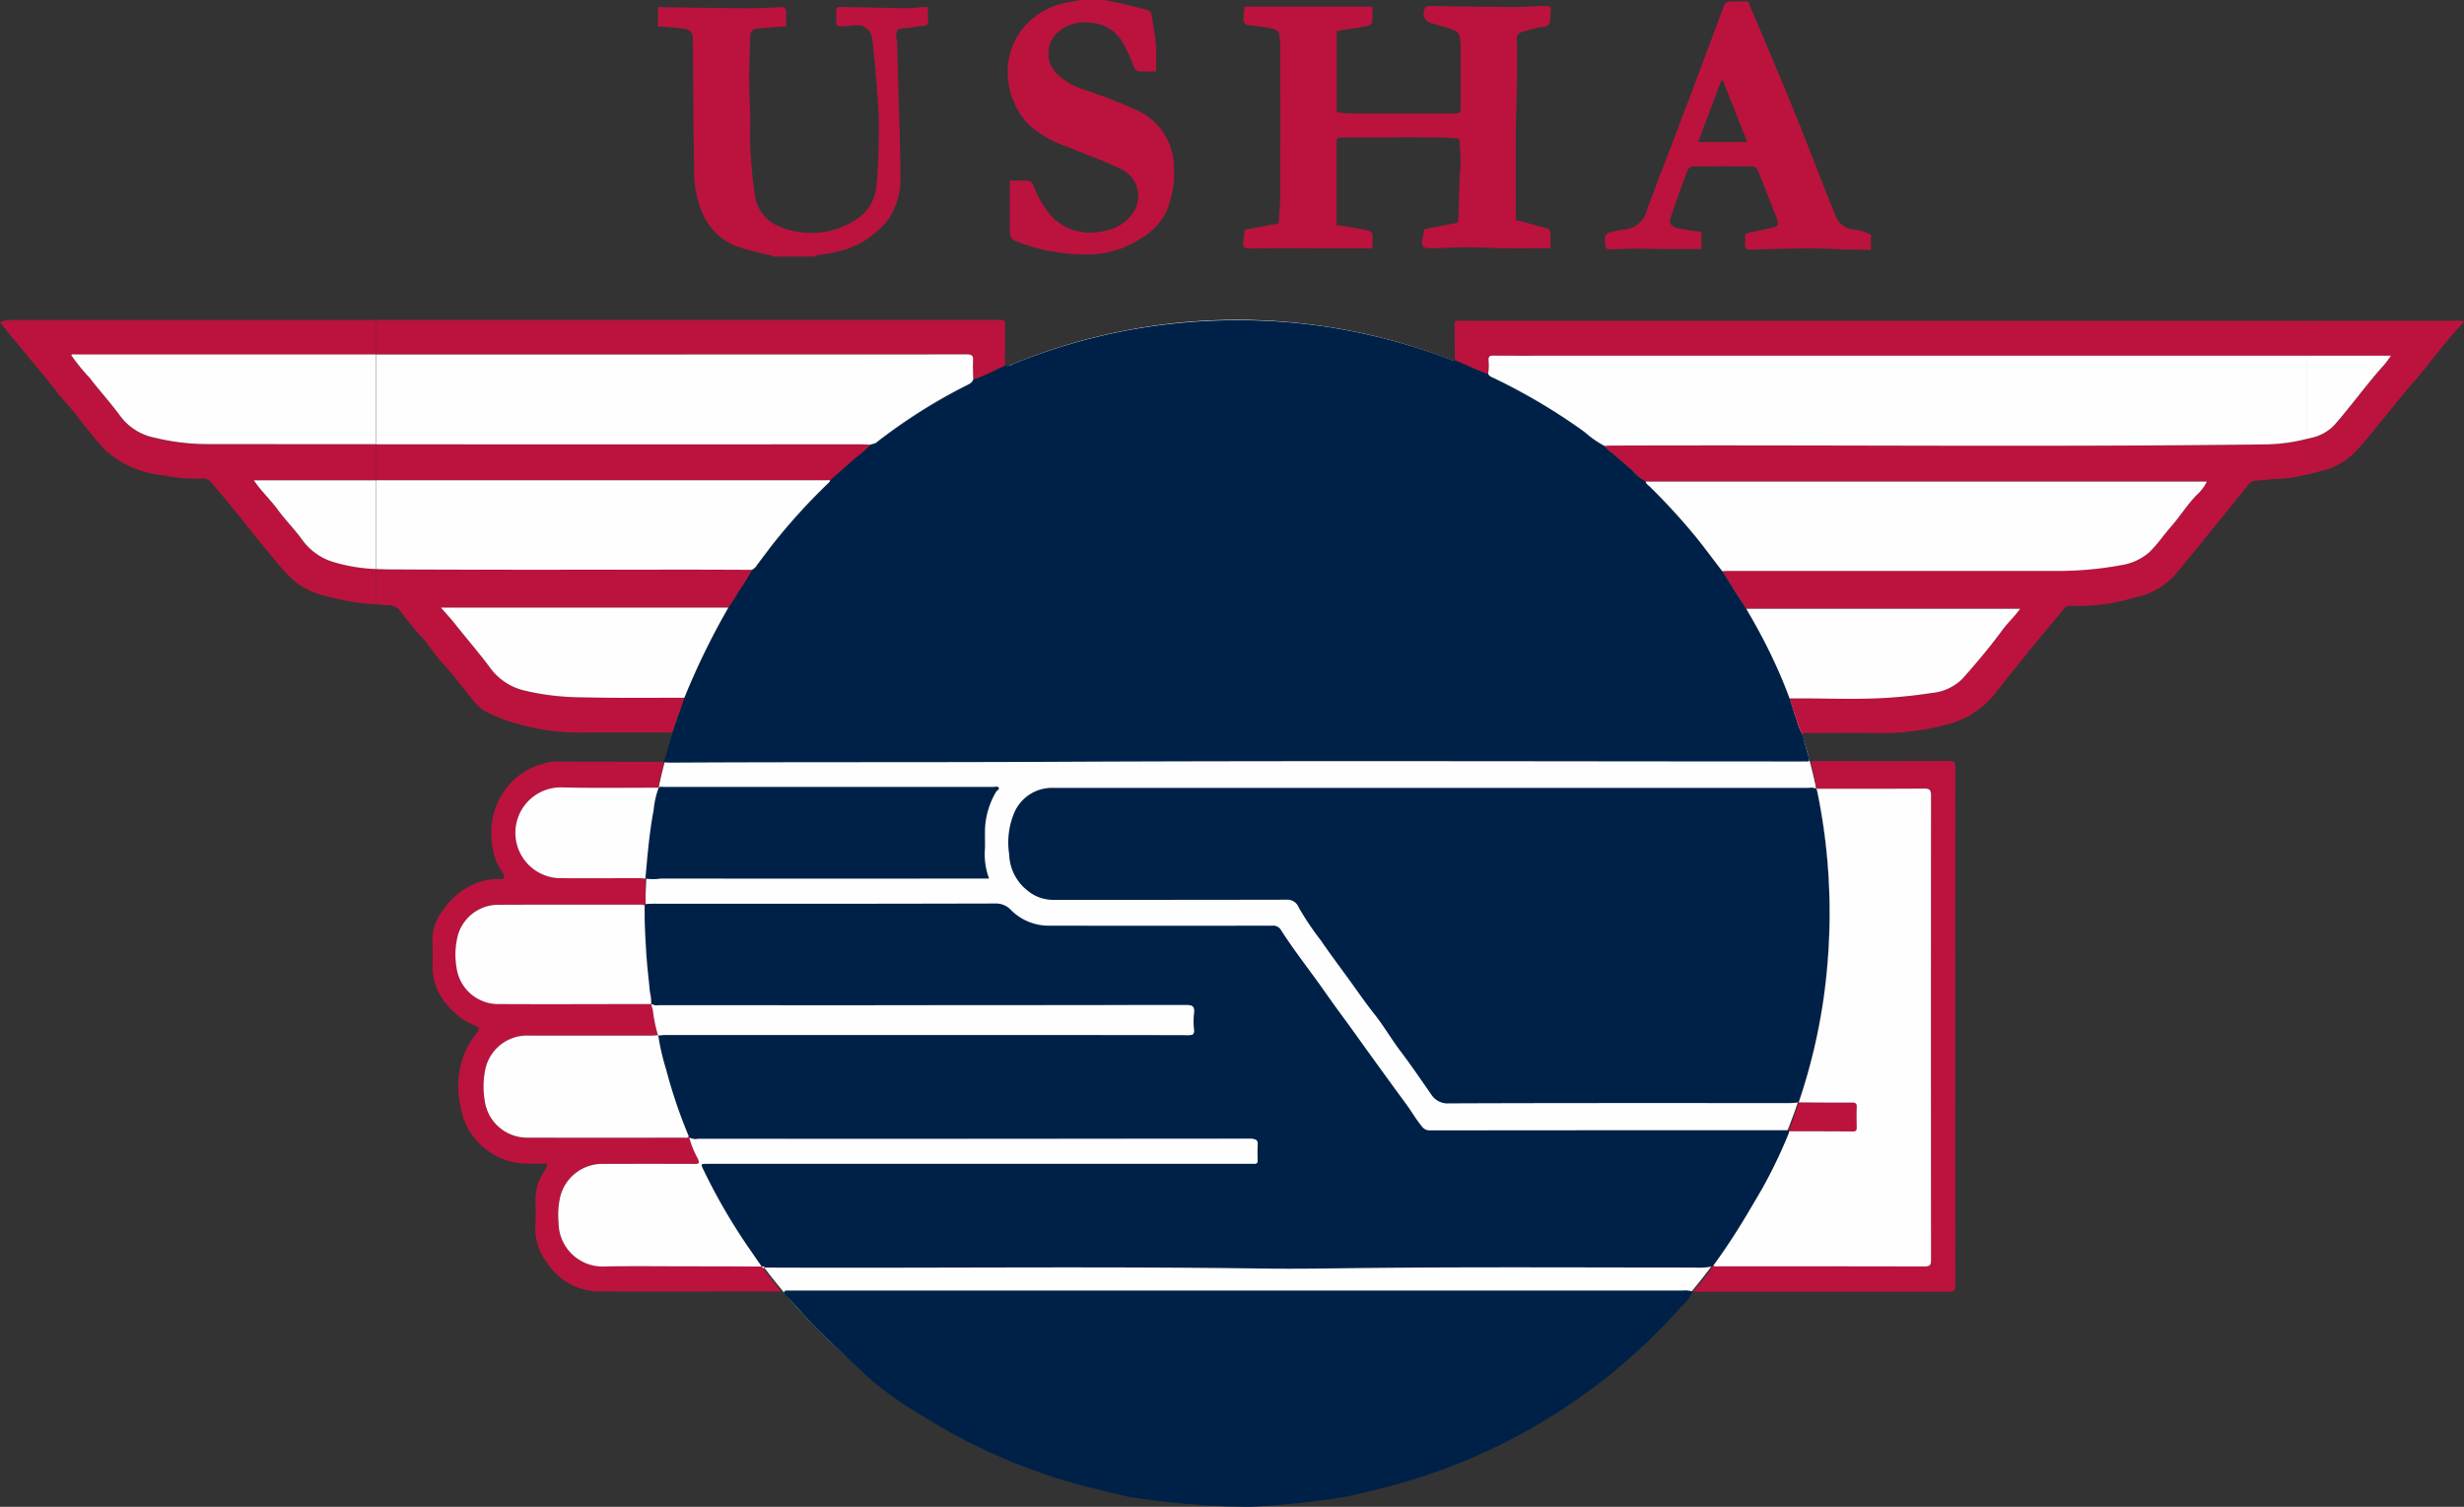 <svg xmlns="http://www.w3.org/2000/svg" width="150.442" height="92" viewBox="0 0 150.442 92">
  <rect x="0" y="0" width="150.442" height="92" fill="#333333" stroke="none"/>
  <g id="usha-logo" transform="translate(2400 367.76)">
    <path id="Path_23039" data-name="Path 23039" d="M136.574,1.426a.476.476,0,0,0,.07.011c1.807.025,3.614.058,5.421.069.654,0,1.309-.031,1.963-.071.3-.018.4.1.373.386-.019.244,0,.491,0,.787-.346.026-.678.048-1.008.076a6.8,6.8,0,0,0-.8.08.411.411,0,0,0-.388.418c-.014.866-.061,1.732-.062,2.6,0,.807.049,1.614.063,2.422.011.65-.032,1.3.01,1.95.061.936.135,1.876.282,2.8a2.4,2.4,0,0,0,1.618,1.928,4.959,4.959,0,0,0,4.466-.424,2.682,2.682,0,0,0,1.328-2.073c.126-1.218.143-2.449.151-3.675.006-.826-.069-1.654-.134-2.479-.079-.995-.165-1.989-.288-2.979a.922.922,0,0,0-1.042-.7,5.649,5.649,0,0,1-.87.052.241.241,0,0,1-.27-.282c.023-1.087-.141-.88.82-.88,1.125,0,2.25.052,3.375.06.43,0,.86-.052,1.37-.085a5.464,5.464,0,0,1,.044.937c-.035.294-.343.21-.537.248a9.312,9.312,0,0,1-1.065.138c-.362.028-.334.294-.349.53-.006.088.054.179.057.269.027.9.05,1.8.073,2.7.047,1.8.129,3.605.127,5.408a4.422,4.422,0,0,1-.751,2.772,5.467,5.467,0,0,1-3.086,1.946c-.412.109-.841.149-1.261.226-.036.006-.065.051-.1.077h-2.612c-.032-.027-.061-.069-.1-.078a18.506,18.506,0,0,1-2-.519,3.724,3.724,0,0,1-2.035-1.762,6.3,6.3,0,0,1-.643-2.889c-.054-2.662-.057-5.326-.081-7.989,0-.431-.118-.612-.541-.675-.525-.078-1.06-.095-1.591-.138Z" transform="translate(-2496.4 -368.762)" fill="#bb133e"/>
    <path id="Path_23040" data-name="Path 23040" d="M349.382,15.445c-.482,0-.964,0-1.446-.015-.749-.019-1.5-.067-2.246-.064-1.2,0-2.391.031-3.586.072-.339.012-.448-.107-.406-.424a1.27,1.27,0,0,0,0-.317c-.024-.2.092-.262.258-.3.44-.091.88-.182,1.319-.282.474-.108.516-.188.344-.626-.382-.978-.761-1.959-1.158-2.931a.4.4,0,0,0-.3-.2q-1.817-.021-3.634,0a.413.413,0,0,0-.322.182c-.364.972-.717,1.949-1.047,2.934-.119.353.032.556.408.643.236.055.473.1.712.141s.484.061.753.095V15.4c-.7,0-1.415,0-2.125,0-.632,0-1.264-.024-1.9-.02-.549,0-1.1.039-1.648.041a.275.275,0,0,1-.194-.182,2.389,2.389,0,0,1,0-.632.33.33,0,0,1,.215-.2A6.965,6.965,0,0,1,334.4,14.2a1.519,1.519,0,0,0,1.3-1.168c.755-2.022,1.533-4.035,2.3-6.054q1.046-2.77,2.079-5.544c.122-.324.231-.654.37-.97a.348.348,0,0,1,.25-.171c.387-.019.775-.008,1.18-.008.447,1.052.894,2.092,1.332,3.137.571,1.364,1.147,2.725,1.7,4.1.675,1.682,1.325,3.374,1.988,5.061.1.247.216.487.3.737a1.29,1.29,0,0,0,1.271.89,3.717,3.717,0,0,1,.913.324ZM340.349,5.112l-.116.021-1.4,3.737h3l-1.49-3.758" transform="translate(-2635.151 -367.956)" fill="#bb133e"/>
    <path id="Path_23041" data-name="Path 23041" d="M215.059,0c.364.074.73.141,1.093.226.528.122,1.055.248,1.576.395a.367.367,0,0,1,.211.245c.107.638.219,1.278.275,1.922.044.512.009,1.031.009,1.575-.344,0-.648,0-.952,0-.235,0-.348-.129-.437-.351a9.22,9.22,0,0,0-.682-1.472,2.441,2.441,0,0,0-1.857-1.145,2.539,2.539,0,0,0-1.925.454,1.744,1.744,0,0,0-.215,2.647,4.093,4.093,0,0,0,1.63.962,34.209,34.209,0,0,1,3.287,1.282A3.819,3.819,0,0,1,219.3,10a6.119,6.119,0,0,1-.45,2.916,3.964,3.964,0,0,1-1.655,1.7,5.771,5.771,0,0,1-2.947.914,11.446,11.446,0,0,1-4.336-.71c-.549-.188-.625-.287-.625-.848V11.029c.414,0,.811-.018,1.2.014.09.007.19.172.246.284a6.227,6.227,0,0,0,1.118,1.9,3.338,3.338,0,0,0,3.209.873,2.63,2.63,0,0,0,1.723-1.07,1.807,1.807,0,0,0-.75-2.728c-1.057-.514-2.176-.9-3.262-1.355a6.371,6.371,0,0,1-2.381-1.4,4.642,4.642,0,0,1-1.178-2.508,4.2,4.2,0,0,1,1.33-3.782,4.448,4.448,0,0,1,2.28-1.107c.274-.058.55-.1.825-.156Z" transform="translate(-2547.635 -367.76)" fill="#bb133e"/>
    <path id="Path_23042" data-name="Path 23042" d="M265.894,16.049h-2.858c-1.521,0-3.042-.011-4.562.009-.362,0-.5-.1-.444-.456.036-.228.06-.458.091-.691l2.066-.386c.036-.644.1-1.249.1-1.854q.015-4.429,0-8.858a4.038,4.038,0,0,0-.084-.9.487.487,0,0,0-.334-.266,9.718,9.718,0,0,0-1.44-.206c-.346-.016-.379-.23-.389-.455a4.432,4.432,0,0,1,.074-.7h7.795a7.553,7.553,0,0,1-.017.98c-.012.089-.217.2-.347.22-.6.111-1.2.194-1.81.289V7.731a6.081,6.081,0,0,0,.708.083q3.176.01,6.352,0c.508,0,.508,0,.508-.512,0-1.129,0-2.259,0-3.387a3.839,3.839,0,0,0-.082-.865.554.554,0,0,0-.316-.325c-.477-.17-.965-.309-1.454-.442a.614.614,0,0,1-.277-.967.517.517,0,0,1,.328-.064c1.69.02,3.38.052,5.069.064.6,0,1.191-.051,1.787-.064.453-.009.482.032.428.467-.029.236.006.535-.125.686s-.428.108-.649.166c-.323.084-.642.181-.964.269a.4.4,0,0,0-.315.466c.016.894.015,1.788,0,2.682-.014,1.078-.058,2.156-.065,3.234-.012,1.7,0,3.4,0,5.089.663.181,1.238.341,1.815.493a.352.352,0,0,1,.308.423c-.023.255-.005.514-.005.8-.134.007-.247.018-.36.018-.812,0-1.623.01-2.435,0-.749-.011-1.5-.062-2.246-.063-.725,0-1.45.05-2.175.063-.622.011-.712-.115-.567-.732.029-.124.045-.251.078-.433.589-.115,1.206-.248,1.828-.35.2-.033.256-.109.26-.293q.027-1.228.07-2.456c.012-.349.068-.7.063-1.046-.006-.452-.053-.9-.084-1.382-.407-.028-.8-.076-1.192-.078-1.941-.008-3.882,0-5.823,0-.469,0-.477.01-.477.473q0,2.258,0,4.517v.36c.531.087,1.044.155,1.55.258.725.147.647.105.639.889,0,.081-.009.161-.016.281" transform="translate(-2582.12 -368.645)" fill="#bb133e"/>
    <path id="Path_23043" data-name="Path 23043" d="M206.249,102.6A36.144,36.144,0,1,1,170.1,66.385,36.181,36.181,0,0,1,206.249,102.6" transform="translate(-2494.555 -414.618)" fill="#fefefe"/>
    <path id="Path_23044" data-name="Path 23044" d="M329.225,89.928a6.684,6.684,0,0,0,1.123.776,1.006,1.006,0,0,0,.132.161,1.006,1.006,0,0,1-.132-.161l.193-.014-.193.014a6.684,6.684,0,0,1-1.123-.776" transform="translate(-2632.382 -431.235)" fill="#fefefe"/>
    <path id="Path_23045" data-name="Path 23045" d="M391.425,163.674q-1.641.011-3.281.011,1.641,0,3.281-.011" transform="translate(-2673.969 -483.288)" fill="#fefefe"/>
    <path id="Path_23046" data-name="Path 23046" d="M133.833,191.092c-.009-.236-.016-.473-.019-.71,0,.237.01.473.019.71" transform="translate(-2494.452 -502.14)" fill="#fefefe"/>
    <path id="Path_23047" data-name="Path 23047" d="M366.051,132.873q-.351-.736-.736-1.455.386.719.736,1.455" transform="translate(-2657.856 -460.521)" fill="#fefefe"/>
    <path id="Path_23048" data-name="Path 23048" d="M357.84,250.934a40.733,40.733,0,0,1-2.258,3.463c-.008,0-.006.01-.01.014s0-.012.01-.014a40.666,40.666,0,0,0,2.258-3.463" transform="translate(-2650.979 -544.88)" fill="#fefefe"/>
    <path id="Path_23049" data-name="Path 23049" d="M201.863,78.766h0a.421.421,0,0,1-.058.107.421.421,0,0,0,.058-.107" transform="translate(-2542.443 -423.357)" fill="#fefefe"/>
    <path id="Path_23050" data-name="Path 23050" d="M376.99,163.709h0Z" transform="translate(-2666.097 -483.313)" fill="#fefefe"/>
    <path id="Path_23051" data-name="Path 23051" d="M217.632,267.869H162.959c-.081,0-.172-.016-.213.081s.049.147.1.2c.3.331.608.655.9.989,1.25,1.412,2.682,2.642,4.039,3.943a20.738,20.738,0,0,0,3.422,2.448,35.416,35.416,0,0,0,10.115,4.342c.791.2,1.587.383,2.381.574a48.154,48.154,0,0,0,7.481.624,50.359,50.359,0,0,0,5.933-.624c.77-.184,1.542-.359,2.31-.553a36.142,36.142,0,0,0,18.123-11.08,2.366,2.366,0,0,0,.667-.882,1.478,1.478,0,0,0-.588-.066" transform="translate(-2514.866 -556.833)" fill="#002147"/>
    <path id="Path_23052" data-name="Path 23052" d="M351.361,268.079h0v-.007l0,.006" transform="translate(-2648.006 -556.978)" fill="#181f31"/>
    <path id="Path_23053" data-name="Path 23053" d="M194.08,73.36c-.12-.093-.241-.185-.365-.272A36.594,36.594,0,0,0,188.459,70c-.134-.064-.287-.11-.362-.26-.7-.221-1.349-.581-2.036-.842-.084.066-.159,0-.227-.026a36.267,36.267,0,0,0-5.313-1.586,35.321,35.321,0,0,0-6.831-.817,36.966,36.966,0,0,0-6.241.377,36.265,36.265,0,0,0-8.351,2.281.762.762,0,0,1-.5.111c-.161.07-.321.145-.48.221s-.318.153-.478.228a7.916,7.916,0,0,1-.98.4.44.44,0,0,1-.058.107.507.507,0,0,1-.135.128.914.914,0,0,1-.094.053,33.934,33.934,0,0,0-5.64,3.56c-.11.086-.243.078-.356.136a6.34,6.34,0,0,1-.887.781q-.783.694-1.569,1.383a.191.191,0,0,1-.047.113,1.082,1.082,0,0,1-.086.086,37.345,37.345,0,0,0-3.208,3.506c-.379.476-.74.966-1.107,1.451a.836.836,0,0,1-.318.319,15.453,15.453,0,0,1-.825,1.328c-.093.167-.2.329-.3.49s-.213.319-.316.481a44.708,44.708,0,0,0-2.091,4.1q-.314.7-.6,1.411l-.731,2.121-.523,1.792.006.017c.14.007.281.02.421.019,7.69-.045,15.38-.011,23.071-.049,15.331-.075,30.662-.022,45.993-.022.094,0,.189-.005.282,0,.171.011.19-.053.143-.209-.142-.472-.267-.95-.4-1.426a4.165,4.165,0,0,1-.369-.971c-.076-.2-.144-.406-.209-.611s-.129-.412-.2-.617c-.317-.863-.678-1.706-1.072-2.532q-.351-.736-.736-1.455-.345-.644-.716-1.275l-.122-.211-1.469-2.3c-.455-.592-.9-1.194-1.361-1.78q-.231-.293-.471-.58-1.236-1.472-2.606-2.819c-.09-.089-.208-.159-.237-.3a3.364,3.364,0,0,1-.828-.688c-.51-.448-1.023-.89-1.551-1.317a1,1,0,0,1-.132-.161,6.684,6.684,0,0,1-1.123-.776" transform="translate(-2497.236 -414.667)" fill="#002147"/>
    <path id="Path_23054" data-name="Path 23054" d="M133.81,188.368q0,.355.019.71c.018.473.046.946.075,1.419.05.817.149,1.628.229,2.442a2.683,2.683,0,0,1,.076.728.691.691,0,0,0,.464.076q16.113,0,32.226-.009c.382,0,.475.109.444.464a6.907,6.907,0,0,0,0,1.058c.017.256-.074.307-.315.306q-4.5-.012-9-.005H135.013c-.126,0-.253.014-.379.022a14.271,14.271,0,0,0,.486,2.1,30.77,30.77,0,0,0,1.378,4.069l.031.074a.75.75,0,0,0,.509.09q16.87,0,33.74-.008c.361,0,.5.079.453.452a4.968,4.968,0,0,0,0,.811c.007.175-.036.271-.232.245a1.582,1.582,0,0,0-.212,0H137.61c-.369.006-.385.026-.229.348a35.517,35.517,0,0,0,2.709,4.691l.857,1.243c.031.006.067,0,.1,0a.086.086,0,0,1,.077.063h0c10.147.045,20.293-.082,30.44.061,2.264.032,4.53-.019,6.8-.04,6.516-.062,13.034-.022,19.55-.022a4.075,4.075,0,0,0,1.115-.076c0-.012.01-.016.017-.023s0-.012.01-.014a40.628,40.628,0,0,0,2.258-3.463q.353-.593.7-1.19a30.089,30.089,0,0,0,1.622-3.355,1.741,1.741,0,0,0,.059-.2.143.143,0,0,1-.024-.064h-.141q-10.887,0-21.773.011a.572.572,0,0,1-.49-.238c-.356-.421-.622-.9-.947-1.344q-1.554-2.114-3.08-4.247c-.616-.862-1.256-1.708-1.861-2.575-.891-1.28-1.87-2.5-2.709-3.812a.547.547,0,0,0-.535-.283q-6.793.012-13.586,0a3.252,3.252,0,0,1-2.373-.954,1.251,1.251,0,0,0-.958-.4q-10.427.026-20.855.013c-.164,0-.328.013-.492.019l-.053.1c-.005.237-.005.474,0,.711" transform="translate(-2494.448 -500.126)" fill="#002147"/>
    <path id="Path_23055" data-name="Path 23055" d="M259.454,170.285a36.208,36.208,0,0,0-.752-6.595.775.775,0,0,0-.052-.128h0l-.006-.006a.776.776,0,0,0-.448-.045q-23.063,0-46.126,0a2.5,2.5,0,0,0-2.373,1.485,4.67,4.67,0,0,0-.322,2.582,2.891,2.891,0,0,0,1.091,2.18,2.435,2.435,0,0,0,1.57.589c4.752,0,9.505,0,14.258-.01a.743.743,0,0,1,.755.471,17.122,17.122,0,0,0,1.343,2c.546.8,1.127,1.576,1.7,2.361.529.731,1.039,1.475,1.6,2.183s1.017,1.5,1.564,2.224c.652.862,1.262,1.756,1.879,2.643a1.18,1.18,0,0,0,1.1.553c6.846-.026,13.693-.018,20.54-.016a4.442,4.442,0,0,0,.8-.049,35.29,35.29,0,0,0,1.525-6.381,37.2,37.2,0,0,0,.353-6.04" transform="translate(-2547.756 -483.166)" fill="#002147"/>
    <path id="Path_23056" data-name="Path 23056" d="M20.191,81.137A3.659,3.659,0,0,1,18.4,79.761c-.453-.607-.992-1.157-1.443-1.769s-1-1.115-1.458-1.792h7.454V74Q17.8,74,12.652,74a13.681,13.681,0,0,1-3.248-.4,3.413,3.413,0,0,1-2.048-1.3c-.588-.8-1.265-1.541-1.871-2.333a12.2,12.2,0,0,1-1.133-1.389c.071-.1.174-.048.258-.048l18.346,0V66.411H.771A1.517,1.517,0,0,0,0,66.565c.494.6.968,1.184,1.445,1.763.669.814,1.366,1.607,2,2.446.378.5.831.928,1.2,1.424q.823,1.094,1.732,2.115a6.185,6.185,0,0,0,3.658,1.593,9.414,9.414,0,0,0,2.342.183.659.659,0,0,1,.543.272q1.078,1.25,2.1,2.548c.643.821,1.311,1.622,1.979,2.423a8.625,8.625,0,0,0,1.108,1.134,5.2,5.2,0,0,0,1.917.832,14.041,14.041,0,0,0,2.931.474V81.617a10.189,10.189,0,0,1-2.765-.48" transform="translate(-2400 -414.635)" fill="#bb133e"/>
    <path id="Path_23057" data-name="Path 23057" d="M105.767,94.411h0q.785-.691,1.569-1.383a6.338,6.338,0,0,0,.887-.781c-.2-.008-.4-.023-.6-.023q-14.791,0-29.583,0v2.2h27.336c.129,0,.259,0,.388-.006" transform="translate(-2455.086 -432.852)" fill="#bb133e"/>
    <path id="Path_23058" data-name="Path 23058" d="M114.127,68.513c.3,0,.387.077.371.37-.021.387,0,.775.008,1.163a7.921,7.921,0,0,0,.981-.4c.16-.075.318-.152.477-.227s.319-.151.48-.221q.005-1.164.01-2.329c0-.46,0-.46-.449-.46H78.043v2.106q18.042,0,36.084-.006" transform="translate(-2455.086 -414.637)" fill="#bb133e"/>
    <path id="Path_23059" data-name="Path 23059" d="M79.488,120.623c.4.507.773,1.034,1.217,1.5.53.554.918,1.213,1.437,1.777.7.766,1.322,1.613,1.991,2.413a2.2,2.2,0,0,0,.653.527,10.65,10.65,0,0,0,2.057.764,13.588,13.588,0,0,0,3.96.485c1.776-.009,3.553,0,5.33,0l.731-2.121c-2.094-.005-4.188.023-6.281-.029a15.442,15.442,0,0,1-3.424-.4,3.614,3.614,0,0,1-2.129-1.371c-.658-.9-1.394-1.734-2.084-2.607-.285-.361-.6-.706-.944-1.1H99.558c.1-.161.211-.32.316-.481s.208-.322.3-.49A15.511,15.511,0,0,0,101,118.16c-1.2,0-2.4-.01-3.6-.011-6.142,0-12.283.019-18.425-.015-.311,0-.622-.009-.933-.025v2.155l.736.057a.877.877,0,0,1,.709.3" transform="translate(-2455.086 -451.127)" fill="#bb133e"/>
    <path id="Path_23060" data-name="Path 23060" d="M172.293,96.35h0q.785-.691,1.569-1.383-.783.694-1.569,1.383" transform="translate(-2521.612 -434.792)" fill="#db252b"/>
    <path id="Path_23061" data-name="Path 23061" d="M207.437,75.894c-.161.071-.321.145-.48.221.159-.076.319-.151.48-.221" transform="translate(-2546.08 -421.329)" fill="#db252b"/>
    <path id="Path_23062" data-name="Path 23062" d="M202,77.815h0a7.849,7.849,0,0,0,.98-.4,7.849,7.849,0,0,1-.98.4" transform="translate(-2542.581 -422.406)" fill="#db252b"/>
    <path id="Path_23063" data-name="Path 23063" d="M151.5,124.461c-.105.161-.213.319-.316.481.1-.161.211-.32.316-.481" transform="translate(-2506.714 -455.61)" fill="#db252b"/>
    <path id="Path_23064" data-name="Path 23064" d="M487.816,66.564h-9.107V68.7h5.167c-.159.215-.275.4-.421.563-1.078,1.192-2.008,2.507-3.071,3.71a2.772,2.772,0,0,1-1.439.756c-.079.02-.158.037-.237.056v2.184c.311-.074.62-.157.929-.238a4.164,4.164,0,0,0,1.952-1.057c.673-.677,1.245-1.434,1.851-2.165.591-.712,1.152-1.45,1.767-2.144.933-1.052,1.74-2.209,2.684-3.253.144-.159.288-.316.444-.487a1.053,1.053,0,0,0-.521-.059" transform="translate(-2737.894 -414.739)" fill="#bb133e"/>
    <path id="Path_23065" data-name="Path 23065" d="M373.512,91.445c-13.36.17-26.721.024-40.082.074-.064,0-.128,0-.193.009l-.193.014a.984.984,0,0,0,.132.16c.527.427,1.04.87,1.55,1.317a3.373,3.373,0,0,0,.828.688l21.494,0h12.769a2.6,2.6,0,0,1-.609.808c-.579.589-1.01,1.293-1.55,1.911-.461.528-.855,1.123-1.358,1.6a3.4,3.4,0,0,1-1.73.787,20.923,20.923,0,0,1-4.049.349q-9.936-.008-19.871,0c-.141,0-.281.009-.422.014l1.469,2.3h16.717c-.336.476-.747.842-1.066,1.277-.77,1.049-1.608,2.047-2.471,3.013a3.071,3.071,0,0,1-1.848.849c-.781.118-1.565.211-2.356.271-2.111.16-4.221.039-6.33.065.067.2.13.411.2.617s.133.41.21.611a4.169,4.169,0,0,0,.369.971c.126-.128.288-.079.435-.079,1.424,0,2.848-.029,4.271.005a15.668,15.668,0,0,0,4.2-.544,5.412,5.412,0,0,0,2.982-2.033q1.1-1.389,2.221-2.767c.6-.736,1.224-1.454,1.82-2.194a.532.532,0,0,1,.474-.241,11.307,11.307,0,0,0,3.783-.475,4.676,4.676,0,0,0,2.552-1.383c.473-.582.951-1.159,1.424-1.741q1.53-1.883,3.055-3.77a.62.62,0,0,1,.5-.278c.434.005.868-.093,1.29-.1a8.289,8.289,0,0,0,1.759-.257V91.115a10.6,10.6,0,0,1-2.381.33" transform="translate(-2635.078 -432.073)" fill="#bb133e"/>
    <path id="Path_23066" data-name="Path 23066" d="M302.141,66.561c-.167-.016-.227.047-.224.218.011.729.011,1.458.014,2.187.687.261,1.333.621,2.036.842a3.387,3.387,0,0,0,.023-.843c-.005-.219.064-.276.281-.274,1.247.011,2.494.005,3.741.005h45.909V66.564h-51.5c-.094,0-.189.008-.282,0" transform="translate(-2613.106 -414.74)" fill="#bb133e"/>
    <path id="Path_23067" data-name="Path 23067" d="M371.655,145.592c-.066-.205-.129-.412-.2-.617.067.2.13.411.2.617" transform="translate(-2662.193 -470.09)" fill="#db252b"/>
    <path id="Path_23068" data-name="Path 23068" d="M358.94,120.845l-1.469-2.3h0l1.469,2.3" transform="translate(-2652.319 -451.434)" fill="#db252b"/>
    <path id="Path_23069" data-name="Path 23069" d="M103.872,158.1h0l-6.7-.009a.722.722,0,0,0-.141.008,4.3,4.3,0,0,0-3.242,2.363,4.618,4.618,0,0,0-.326,3.044,3.111,3.111,0,0,0,.528,1.289c.08.108.19.254.127.382s-.235.07-.359.07a3.992,3.992,0,0,0-1.173.2,4.484,4.484,0,0,0-2.3,1.873,2.814,2.814,0,0,0-.53,1.785c.018.458.025.919,0,1.376a3.565,3.565,0,0,0,.955,2.53,4.226,4.226,0,0,0,1.568,1.161c.383.171.387.209.128.548-.149.195-.287.4-.42.605a5.29,5.29,0,0,0-.526,3.757,4.146,4.146,0,0,0,4.2,3.551h1.114a1.626,1.626,0,0,1-.194.475,3.069,3.069,0,0,0-.542,1.713c.014.482.029.966,0,1.446a3.534,3.534,0,0,0,.7,2.407,3.852,3.852,0,0,0,3.192,1.764c3.552.008,7.1,0,10.656,0h.454c-.326-.415-.626-.794-.923-1.175-.063-.081-.169-.152-.093-.277-.095.071-.121-.031-.171-.073q-2.292-.006-4.583-.012c-1.658,0-3.317-.022-4.974.006a2.684,2.684,0,0,1-2.835-2.648,5.153,5.153,0,0,1,.1-1.612,2.65,2.65,0,0,1,2.659-2q2.752-.008,5.5,0c.264,0,.394,0,.236-.333a6.114,6.114,0,0,1-.524-1.279l-.031-.074c-.074.141-.208.084-.316.084q-4.8,0-9.6,0a2.615,2.615,0,0,1-2.545-2.288,5.258,5.258,0,0,1,.049-1.927,2.611,2.611,0,0,1,2.677-2.017q3.724-.006,7.448,0c.138,0,.276-.015.414-.023a8.5,8.5,0,0,1-.309-1.478c-.028-.147-.075-.283-.113-.424-3.149,0-6.3.018-9.448,0a2.573,2.573,0,0,1-2.429-2.238,4.721,4.721,0,0,1,.083-1.954,2.562,2.562,0,0,1,2.423-1.869c2.916-.015,5.833-.006,8.749-.006a.289.289,0,0,1,.232.055l.053-.1q-.009-.775-.018-1.551c-.126-.009-.252-.023-.378-.023-1.634,0-3.267.009-4.9,0a2.773,2.773,0,0,1,.239-5.541c1.949.046,3.9.016,5.851.018l0,0c.038-.534.227-1.037.315-1.562Z" transform="translate(-2463.349 -479.346)" fill="#bb133e"/>
    <path id="Path_23070" data-name="Path 23070" d="M137.759,158.122l.006.017Z" transform="translate(-2497.236 -479.37)" fill="#db252b"/>
    <path id="Path_23071" data-name="Path 23071" d="M133.823,187.736h0l.053-.1Z" transform="translate(-2494.458 -500.205)" fill="#db252b"/>
    <path id="Path_23072" data-name="Path 23072" d="M158.68,263.1l0-.005h0s0,0,0,0" transform="translate(-2512.001 -553.464)" fill="#db252b"/>
    <path id="Path_23073" data-name="Path 23073" d="M134.463,164.71c-.26,1.377-.372,2.773-.5,4.167a3.154,3.154,0,0,0,.938,0q9.809.006,19.619,0h.428A4.237,4.237,0,0,1,154.7,167c0-.388-.009-.777,0-1.164a4.863,4.863,0,0,1,.679-2.261c.049-.088.215-.134.159-.244s-.212-.05-.321-.05q-10.039,0-20.078,0c-.125,0-.259-.043-.374.049l0,0a5.58,5.58,0,0,0-.307,1.381" transform="translate(-2494.559 -482.995)" fill="#002147"/>
    <path id="Path_23074" data-name="Path 23074" d="M362.2,159.639h0q1.641,0,3.281-.011c.335,0,.45.052.449.429q-.02,14.166,0,28.332c0,.3-.048.418-.393.417-4.187-.014-8.374-.009-12.561-.01a.581.581,0,0,1-.344-.037c-.008,0-.006.01-.011.014s-.018.011-.017.023a11.369,11.369,0,0,1-1.213,1.542c.045,0,.089.011.134.011q7.744,0,15.487,0c.342,0,.4-.11.4-.416q-.011-15.8,0-31.609c0-.324-.1-.382-.4-.381q-4.092.016-8.184,0c-.268,0-.25.084-.2.286a7.248,7.248,0,0,1,.285,1.4l.007.006H362.2" transform="translate(-2648.026 -479.243)" fill="#bb133e"/>
    <path id="Path_23075" data-name="Path 23075" d="M351.368,268.072h0v.007l.006-.007h-.006Z" transform="translate(-2648.011 -556.977)" fill="#db252b"/>
    <path id="Path_23076" data-name="Path 23076" d="M351.368,268.073v0" transform="translate(-2648.011 -556.978)" fill="#db252b"/>
    <path id="Path_23077" data-name="Path 23077" d="M355.532,262.755c-.007.007-.018.011-.017.023,0-.012.01-.016.017-.023" transform="translate(-2650.938 -553.224)" fill="#db252b"/>
    <path id="Path_23078" data-name="Path 23078" d="M376.974,163.7l-.006-.006Z" transform="translate(-2666.081 -483.3)" fill="#db252b"/>
    <path id="Path_23079" data-name="Path 23079" d="M375.2,230.584c.186,0,.246-.059.242-.242-.01-.411-.015-.823,0-1.234.009-.235-.069-.294-.3-.292-1.081.009-2.162,0-3.242-.01-.177.576-.369,1.146-.6,1.7a.143.143,0,0,0,.024.064c1.293,0,2.586,0,3.88.013" transform="translate(-2662.077 -529.261)" fill="#bb133e"/>
    <path id="Path_23080" data-name="Path 23080" d="M15.055,73.55c-.084,0-.187-.051-.258.048a12.172,12.172,0,0,0,1.132,1.389c.606.791,1.283,1.529,1.871,2.333a3.414,3.414,0,0,0,2.048,1.3,13.667,13.667,0,0,0,3.248.4q5.152.006,10.3.006V73.547l-18.346,0" transform="translate(-2410.445 -419.666)" fill="#fefefe"/>
    <path id="Path_23081" data-name="Path 23081" d="M108.223,79.071c.113-.059.246-.051.357-.136a33.893,33.893,0,0,1,5.64-3.56.893.893,0,0,0,.094-.053.5.5,0,0,0,.135-.128.43.43,0,0,0,.058-.107c-.005-.388-.03-.777-.009-1.163.016-.294-.075-.371-.37-.371q-18.042.007-36.084.006v5.485q14.791.007,29.583,0c.2,0,.4.015.6.023" transform="translate(-2455.086 -419.676)" fill="#fefefe"/>
    <path id="Path_23082" data-name="Path 23082" d="M201.344,79.259a.507.507,0,0,0,.136-.128.507.507,0,0,1-.136.128" transform="translate(-2542.118 -423.614)" fill="#fefefe"/>
    <path id="Path_23083" data-name="Path 23083" d="M478.946,78.856a2.772,2.772,0,0,0,1.439-.756c1.063-1.2,1.992-2.519,3.071-3.71.145-.161.262-.348.421-.563h-5.167v5.086c.079-.019.158-.036.237-.056" transform="translate(-2737.894 -419.87)" fill="#fefefe"/>
    <path id="Path_23084" data-name="Path 23084" d="M309.191,73.81c-.217,0-.287.056-.282.274a3.364,3.364,0,0,1-.023.842c.075.15.228.2.362.26a36.523,36.523,0,0,1,5.256,3.092c.124.087.245.179.365.272a6.676,6.676,0,0,0,1.123.776l.193-.014c.064,0,.129-.009.193-.009,13.361-.05,26.721.1,40.082-.074a10.616,10.616,0,0,0,2.381-.33V73.815H312.932c-1.247,0-2.494.006-3.741-.005" transform="translate(-2618.025 -419.858)" fill="#fefefe"/>
    <path id="Path_23085" data-name="Path 23085" d="M53.113,99.692H52.7c.46.677,1.015,1.188,1.458,1.792s.99,1.162,1.443,1.769a3.657,3.657,0,0,0,1.788,1.376,10.19,10.19,0,0,0,2.765.48V99.692H53.113" transform="translate(-2437.2 -438.127)" fill="#fefefe"/>
    <path id="Path_23086" data-name="Path 23086" d="M101.319,104.825c.367-.485.728-.975,1.107-1.451a37.3,37.3,0,0,1,3.208-3.506,1.026,1.026,0,0,0,.086-.086.193.193,0,0,0,.048-.113c-.129,0-.259.006-.388.006H78.043v5.417c.311.016.622.023.933.025,6.142.034,12.283.014,18.425.015,1.2,0,2.4.007,3.6.011a.837.837,0,0,0,.319-.319" transform="translate(-2455.086 -438.112)" fill="#fefefe"/>
    <path id="Path_23087" data-name="Path 23087" d="M172.132,99.783a.191.191,0,0,0,.047-.113.192.192,0,0,1-.047.113" transform="translate(-2521.499 -438.112)" fill="#fefefe"/>
    <path id="Path_23088" data-name="Path 23088" d="M341.816,100.226q1.372,1.345,2.606,2.819.241.286.471.58c.463.586.905,1.188,1.361,1.78.141,0,.282-.014.422-.014q9.936,0,19.871,0a20.9,20.9,0,0,0,4.049-.349,3.4,3.4,0,0,0,1.729-.787c.5-.482.9-1.076,1.358-1.6.54-.618.971-1.322,1.55-1.911a2.593,2.593,0,0,0,.609-.808H363.074l-21.495,0c.029.139.147.209.237.3" transform="translate(-2641.102 -438.294)" fill="#fefefe"/>
    <path id="Path_23089" data-name="Path 23089" d="M354.207,114.273h0c-.455-.592-.9-1.194-1.36-1.78.463.586.905,1.188,1.36,1.78" transform="translate(-2649.055 -447.163)" fill="#fefefe"/>
    <path id="Path_23090" data-name="Path 23090" d="M109.053,126.1H91.5c.346.392.66.737.945,1.1.69.873,1.426,1.712,2.084,2.607a3.614,3.614,0,0,0,2.129,1.371,15.423,15.423,0,0,0,3.424.4c2.093.051,4.187.024,6.281.029q.291-.711.6-1.411a44.7,44.7,0,0,1,2.091-4.1" transform="translate(-2464.581 -456.764)" fill="#fefefe"/>
    <path id="Path_23091" data-name="Path 23091" d="M146.169,126.1h0a44.7,44.7,0,0,0-2.091,4.1,44.7,44.7,0,0,1,2.091-4.1" transform="translate(-2501.697 -456.764)" fill="#fefefe"/>
    <path id="Path_23092" data-name="Path 23092" d="M363.305,127.852q.386.719.736,1.455c.394.827.754,1.669,1.072,2.532,2.11-.026,4.22.1,6.33-.065.791-.06,1.575-.153,2.356-.271a3.068,3.068,0,0,0,1.848-.849c.863-.966,1.7-1.964,2.471-3.012.319-.435.729-.8,1.066-1.277H362.467l.122.211q.37.632.716,1.275" transform="translate(-2655.845 -456.955)" fill="#fefefe"/>
    <path id="Path_23093" data-name="Path 23093" d="M368.888,138.9h0c-.317-.863-.678-1.706-1.072-2.532.394.827.755,1.669,1.072,2.532" transform="translate(-2659.621 -464.013)" fill="#fefefe"/>
    <path id="Path_23094" data-name="Path 23094" d="M364.067,182.842c.232,0,.31.057.3.292-.016.411-.011.823,0,1.234,0,.183-.055.243-.241.242-1.293-.01-2.586-.01-3.88-.013a1.731,1.731,0,0,1-.059.2,30.054,30.054,0,0,1-1.622,3.356q-.348.6-.7,1.19a40.524,40.524,0,0,1-2.258,3.463.581.581,0,0,0,.344.037c4.187,0,8.374,0,12.561.01.344,0,.393-.114.392-.417q-.011-14.166,0-28.332c0-.377-.114-.432-.449-.429q-1.641.011-3.281.011H361.9a.775.775,0,0,1,.052.128,36.208,36.208,0,0,1,.752,6.595,37.207,37.207,0,0,1-.353,6.04,35.286,35.286,0,0,1-1.525,6.38h0l0,.006c1.081.005,2.162.018,3.242.01" transform="translate(-2651.003 -483.288)" fill="#fefefe"/>
    <path id="Path_23095" data-name="Path 23095" d="M373.337,228.787l0,.005,0-.005h0" transform="translate(-2663.517 -529.248)" fill="#fefefe"/>
    <path id="Path_23096" data-name="Path 23096" d="M388.145,163.71Z" transform="translate(-2673.97 -483.314)" fill="#fefefe"/>
    <path id="Path_23097" data-name="Path 23097" d="M373.335,228.793h0l0-.005Z" transform="translate(-2663.517 -529.249)" fill="#fefefe"/>
    <path id="Path_23098" data-name="Path 23098" d="M128.29,243.979h.005l-.857-1.243a35.541,35.541,0,0,1-2.709-4.691c-.156-.322-.14-.342.229-.348h33.175a1.582,1.582,0,0,1,.211,0c.2.026.239-.07.231-.245a4.973,4.973,0,0,1,0-.811c.046-.373-.093-.452-.453-.452q-16.87.015-33.74.008a.749.749,0,0,1-.509-.09,6.132,6.132,0,0,0,.524,1.279c.158.337.028.334-.236.333q-2.752-.009-5.5,0a2.649,2.649,0,0,0-2.659,2,5.145,5.145,0,0,0-.1,1.612,2.684,2.684,0,0,0,2.835,2.648c1.658-.028,3.316-.008,4.974-.006q2.292,0,4.583.012l0,0Z" transform="translate(-2481.796 -534.416)" fill="#fefefe"/>
    <path id="Path_23099" data-name="Path 23099" d="M158.061,262.865h0Z" transform="translate(-2511.566 -553.302)" fill="#fefefe"/>
    <path id="Path_23100" data-name="Path 23100" d="M111.028,214.879h-.006l0-.008c-.138.008-.276.023-.414.023q-3.724,0-7.448,0a2.61,2.61,0,0,0-2.677,2.016,5.253,5.253,0,0,0-.049,1.928,2.615,2.615,0,0,0,2.545,2.288q4.8.008,9.6,0c.108,0,.241.058.316-.084a30.823,30.823,0,0,1-1.378-4.069,14.233,14.233,0,0,1-.487-2.1" transform="translate(-2470.843 -519.426)" fill="#fefefe"/>
    <path id="Path_23101" data-name="Path 23101" d="M106.5,193.837a2.7,2.7,0,0,0-.075-.728c-.08-.814-.179-1.624-.229-2.442-.029-.473-.057-.946-.075-1.419q-.013-.355-.019-.71t0-.711a.289.289,0,0,0-.232-.055c-2.916,0-5.833-.009-8.749.006a2.563,2.563,0,0,0-2.423,1.869,4.721,4.721,0,0,0-.083,1.954,2.573,2.573,0,0,0,2.429,2.238c3.149.019,6.3,0,9.448,0l0-.007.008,0" transform="translate(-2466.743 -500.296)" fill="#fefefe"/>
    <path id="Path_23102" data-name="Path 23102" d="M133.81,188.677c0-.237,0-.474,0-.711-.005.237-.005.474,0,.711" transform="translate(-2494.448 -500.435)" fill="#fefefe"/>
    <path id="Path_23103" data-name="Path 23103" d="M135.577,210.309c.126-.008.253-.022.379-.022H158.97q4.5,0,9,.005c.241,0,.332-.05.315-.307a6.9,6.9,0,0,1,0-1.058c.031-.354-.062-.464-.444-.464q-16.113.018-32.225.009a.692.692,0,0,1-.464-.076v0h-.006c.038.141.085.277.113.424a8.5,8.5,0,0,0,.309,1.478h.008v.008" transform="translate(-2495.392 -514.856)" fill="#fefefe"/>
    <path id="Path_23104" data-name="Path 23104" d="M136.589,214.877h.006v-.008Z" transform="translate(-2496.411 -519.424)" fill="#fefefe"/>
    <path id="Path_23105" data-name="Path 23105" d="M136.589,214.87h-.008l0,.008Z" transform="translate(-2496.405 -519.425)" fill="#fefefe"/>
    <path id="Path_23106" data-name="Path 23106" d="M135.148,208.388v0l-.008,0Z" transform="translate(-2495.388 -514.845)" fill="#fefefe"/>
    <path id="Path_23107" data-name="Path 23107" d="M135.139,208.381l0,.007h.006Z" transform="translate(-2495.387 -514.845)" fill="#fefefe"/>
    <path id="Path_23108" data-name="Path 23108" d="M158.177,262.871c-.032,0-.068,0-.1-.005l0,0h0c.05.041.077.143.171.073l0-.009a.087.087,0,0,0-.077-.063" transform="translate(-2511.579 -553.303)" fill="#fefefe"/>
    <path id="Path_23109" data-name="Path 23109" d="M158.177,262.871c-.032,0-.068,0-.1-.005.031.006.067,0,.1.005" transform="translate(-2511.579 -553.303)" fill="#fefefe"/>
    <path id="Path_23110" data-name="Path 23110" d="M158.661,263.105l.008-.005s0,0,0,0l0,.009" transform="translate(-2511.99 -553.465)" fill="#fefefe"/>
    <path id="Path_23111" data-name="Path 23111" d="M158.061,262.865h0Z" transform="translate(-2511.566 -553.302)" fill="#fefefe"/>
    <path id="Path_23112" data-name="Path 23112" d="M158.069,262.869l0,0h0Z" transform="translate(-2511.566 -553.301)" fill="#fefefe"/>
    <path id="Path_23113" data-name="Path 23113" d="M158.061,262.865l0,0h0Z" transform="translate(-2511.566 -553.302)" fill="#fefefe"/>
    <path id="Path_23114" data-name="Path 23114" d="M158.061,262.864Z" transform="translate(-2511.566 -553.301)" fill="#fefefe"/>
    <path id="Path_23115" data-name="Path 23115" d="M158.061,262.865h0l.008,0Z" transform="translate(-2511.566 -553.301)" fill="#fefefe"/>
    <path id="Path_23116" data-name="Path 23116" d="M115.78,163.454c-1.951,0-3.9.028-5.852-.018a2.773,2.773,0,0,0-.239,5.541c1.634.013,3.268,0,4.9,0,.126,0,.252.015.378.024v0l.007,0-.007,0,.007,0c.124-1.394.237-2.79.5-4.167a5.582,5.582,0,0,1,.308-1.381" transform="translate(-2475.569 -483.12)" fill="#fefefe"/>
    <path id="Path_23117" data-name="Path 23117" d="M133.943,182.358h.006l-.006,0v0" transform="translate(-2494.543 -496.474)" fill="#fefefe"/>
    <path id="Path_23118" data-name="Path 23118" d="M133.949,182.359v0h-.007Z" transform="translate(-2494.543 -496.474)" fill="#fefefe"/>
    <rect id="Rectangle_237" data-name="Rectangle 237" width="150.443" height="92" transform="translate(-2400 -367.76)" fill="none"/>
  </g>
</svg>

